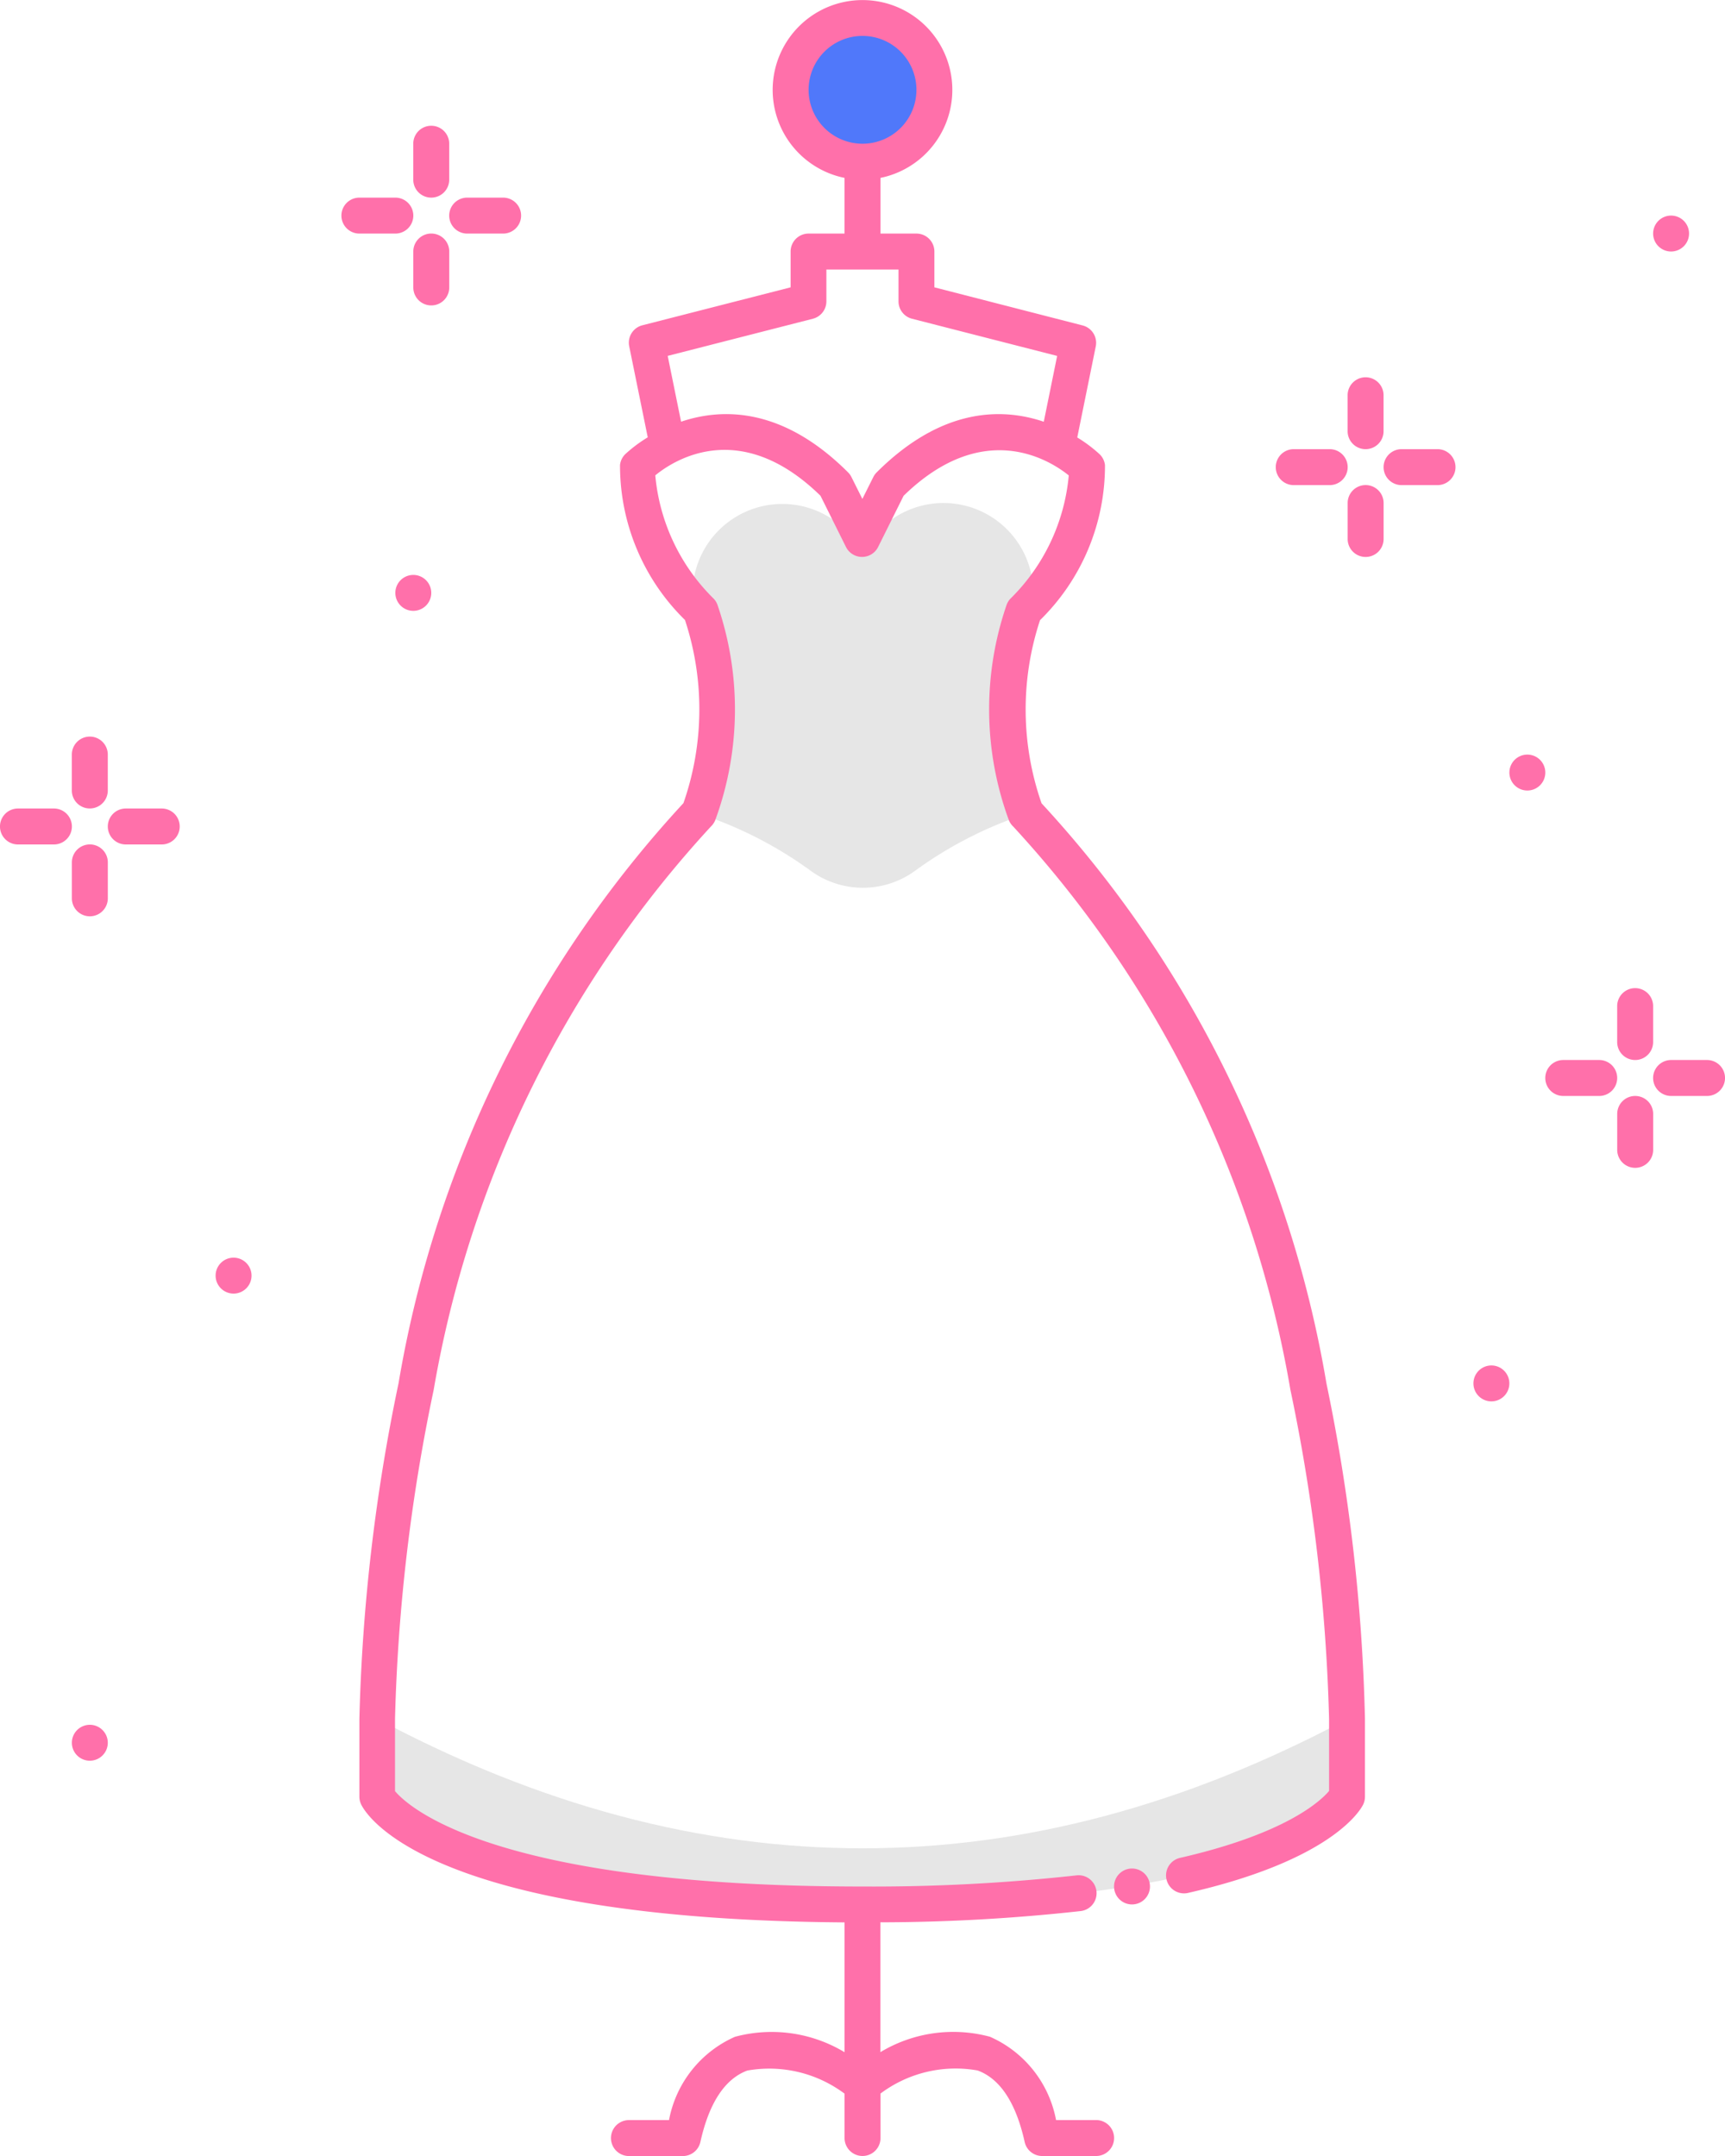 <svg xmlns="http://www.w3.org/2000/svg" width="47.355" height="59.194" viewBox="0 0 47.355 59.194"><g transform="translate(-5601 -5429.404)"><path d="M177.973,4A1.973,1.973,0,1,1,176,5.973,1.973,1.973,0,0,1,177.973,4" transform="translate(5446.705 5425.897)" fill="#5078fa"/><path d="M84,382.672v2.137s1.48,2.96,13.319,2.96,13.319-2.96,13.319-2.96v-2.137q-13.319,7.11-26.637,0" transform="translate(5527.359 5093.923)" fill="#e6e6e6"/><path d="M163.308,113.949a2.464,2.464,0,0,0-4.355-1.032l-.283-.2-.283.2a2.464,2.464,0,0,0-4,2.865h0l.1,4.825a10.976,10.976,0,0,1,2.743,1.45,2.434,2.434,0,0,0,2.9,0,10.976,10.976,0,0,1,2.743-1.45l.1-4.824h0A2.466,2.466,0,0,0,163.308,113.949Z" transform="translate(5466.008 5331.242)" fill="#e6e6e6"/><path d="M284.493,100.987h.987a.493.493,0,0,0,0-.987h-.987a.493.493,0,1,0,0,.987" transform="translate(5352.023 5341.736)" fill="#ff70aa"/><path d="M309.48,100h-.987a.493.493,0,1,0,0,.987h.987a.493.493,0,1,0,0-.987" transform="translate(5330.983 5341.736)" fill="#ff70aa"/><path d="M300.493,108a.493.493,0,0,0-.493.493v.987a.493.493,0,1,0,.987,0v-.987a.493.493,0,0,0-.493-.493" transform="translate(5337.996 5334.722)" fill="#ff70aa"/><path d="M300.493,85.973a.493.493,0,0,0,.493-.493v-.987a.493.493,0,1,0-.987,0v.987a.493.493,0,0,0,.493.493" transform="translate(5337.996 5355.763)" fill="#ff70aa"/><path d="M77.48,44.987a.493.493,0,0,0,0-.987h-.987a.493.493,0,0,0,0,.987Z" transform="translate(5534.373 5390.83)" fill="#ff70aa"/><path d="M100.493,44.987h.987a.493.493,0,0,0,0-.987h-.987a.493.493,0,0,0,0,.987" transform="translate(5513.332 5390.83)" fill="#ff70aa"/><path d="M92.493,52a.493.493,0,0,0-.493.493v.987a.493.493,0,1,0,.987,0v-.987A.493.493,0,0,0,92.493,52" transform="translate(5520.346 5383.816)" fill="#ff70aa"/><path d="M92.493,29.973a.493.493,0,0,0,.493-.493v-.987a.493.493,0,1,0-.987,0v.987a.493.493,0,0,0,.493.493" transform="translate(5520.346 5404.857)" fill="#ff70aa"/><path d="M345.48,236h-.987a.493.493,0,1,0,0,.987h.987a.493.493,0,1,0,0-.987" transform="translate(5299.422 5222.507)" fill="#ff70aa"/><path d="M369.48,236h-.987a.493.493,0,1,0,0,.987h.987a.493.493,0,1,0,0-.987" transform="translate(5278.382 5222.507)" fill="#ff70aa"/><path d="M360.493,244a.493.493,0,0,0-.493.493v.987a.493.493,0,0,0,.987,0v-.987a.493.493,0,0,0-.493-.493" transform="translate(5285.396 5215.494)" fill="#ff70aa"/><path d="M360.493,221.973a.493.493,0,0,0,.493-.493v-.987a.493.493,0,0,0-.987,0v.987a.493.493,0,0,0,.493.493" transform="translate(5285.396 5236.534)" fill="#ff70aa"/><path d="M1.48,180H.493a.493.493,0,1,0,0,.987H1.48a.493.493,0,1,0,0-.987" transform="translate(5601 5271.602)" fill="#ff70aa"/><path d="M25.48,180h-.987a.493.493,0,1,0,0,.987h.987a.493.493,0,1,0,0-.987" transform="translate(5579.96 5271.602)" fill="#ff70aa"/><path d="M16.493,188a.493.493,0,0,0-.493.493v.987a.493.493,0,1,0,.987,0v-.987a.493.493,0,0,0-.493-.493" transform="translate(5586.973 5264.588)" fill="#ff70aa"/><path d="M16.493,165.973a.493.493,0,0,0,.493-.493v-.987a.493.493,0,1,0-.987,0v.987a.493.493,0,0,0,.493.493" transform="translate(5586.973 5285.628)" fill="#ff70aa"/><path d="M106.548,37.983a31.071,31.071,0,0,0-7.821-15.928,7.816,7.816,0,0,1-.042-5.028,5.933,5.933,0,0,0,1.783-4.257.493.493,0,0,0-.141-.293,3.836,3.836,0,0,0-.62-.466l.508-2.5a.493.493,0,0,0-.361-.576L95.785,7.889V6.906a.493.493,0,0,0-.493-.493h-.987V4.884a2.466,2.466,0,1,0-.987,0V6.413h-.987a.493.493,0,0,0-.493.493v.983l-4.07,1.042a.493.493,0,0,0-.361.576l.509,2.5a3.842,3.842,0,0,0-.62.465.493.493,0,0,0-.141.293,5.933,5.933,0,0,0,1.783,4.257,7.816,7.816,0,0,1-.042,5.028,31.067,31.067,0,0,0-7.821,15.928A50.786,50.786,0,0,0,80,47.191v2.137a.494.494,0,0,0,.052.221c.163.326,1.908,3.151,13.267,3.231v3.564a3.88,3.88,0,0,0-3.009-.423A3.129,3.129,0,0,0,88.5,58.208H87.4a.493.493,0,0,0,0,.987h1.48a.493.493,0,0,0,.481-.386c.238-1.072.672-1.732,1.288-1.961a3.451,3.451,0,0,1,2.67.634V58.7a.493.493,0,1,0,.987,0V57.479a3.437,3.437,0,0,1,2.667-.633c.617.228,1.052.888,1.29,1.962a.493.493,0,0,0,.482.386h1.48a.493.493,0,0,0,0-.987h-1.1a3.129,3.129,0,0,0-1.814-2.287,3.876,3.876,0,0,0-3.009.423V52.778a50.709,50.709,0,0,0,5.5-.309.493.493,0,1,0-.116-.98,50.926,50.926,0,0,1-5.883.306c-10.139,0-12.473-2.2-12.825-2.619V47.191a49.888,49.888,0,0,1,1.061-9.029,30.407,30.407,0,0,1,7.611-15.47.493.493,0,0,0,.119-.175,8.821,8.821,0,0,0,.061-5.912.491.491,0,0,0-.1-.164,5.439,5.439,0,0,1-1.607-3.39c.506-.415,2.325-1.6,4.535.56l.7,1.407a.493.493,0,0,0,.882,0l.7-1.406c2.2-2.144,4.026-.969,4.534-.559a5.441,5.441,0,0,1-1.606,3.388.493.493,0,0,0-.1.164,8.821,8.821,0,0,0,.061,5.912.493.493,0,0,0,.119.175,30.328,30.328,0,0,1,7.611,15.469,50,50,0,0,1,1.061,9.029v1.981c-.226.269-1.168,1.169-4.092,1.838a.493.493,0,1,0,.22.962c3.945-.9,4.73-2.27,4.806-2.423a.494.494,0,0,0,.051-.222V47.191A50.791,50.791,0,0,0,106.548,37.983ZM92.332,2.466a1.48,1.48,0,1,1,1.48,1.48,1.48,1.48,0,0,1-1.48-1.48M94.2,12.97a.489.489,0,0,0-.092.128l-.3.6-.3-.6a.489.489,0,0,0-.092-.128c-1.791-1.791-3.447-1.776-4.585-1.392l-.367-1.807,3.986-1.02a.493.493,0,0,0,.37-.478V7.4H94.8v.873a.493.493,0,0,0,.37.478l3.985,1.021-.367,1.807C97.651,11.194,95.994,11.179,94.2,12.97Z" transform="translate(5530.866 5429.404)" fill="#ff70aa"/><path d="M328.493,304a.493.493,0,1,1-.493.493.493.493,0,0,1,.493-.493" transform="translate(5313.449 5162.893)" fill="#ff70aa"/><path d="M248.493,416a.493.493,0,1,1-.493.493.493.493,0,0,1,.493-.493" transform="translate(5383.583 5064.705)" fill="#ff70aa"/><path d="M336.493,168a.493.493,0,1,1-.493.493.493.493,0,0,1,.493-.493" transform="translate(5306.436 5282.122)" fill="#ff70aa"/><path d="M48.493,280a.493.493,0,1,1-.493.493.493.493,0,0,1,.493-.493" transform="translate(5558.919 5183.934)" fill="#ff70aa"/><path d="M16.493,384a.493.493,0,1,1-.493.493.493.493,0,0,1,.493-.493" transform="translate(5586.973 5092.759)" fill="#ff70aa"/><path d="M88.493,128a.493.493,0,1,1-.493.493.493.493,0,0,1,.493-.493" transform="translate(5523.853 5317.189)" fill="#ff70aa"/><path d="M368.493,48a.493.493,0,1,1-.493.493.493.493,0,0,1,.493-.493" transform="translate(5278.382 5387.323)" fill="#ff70aa"/></g></svg>